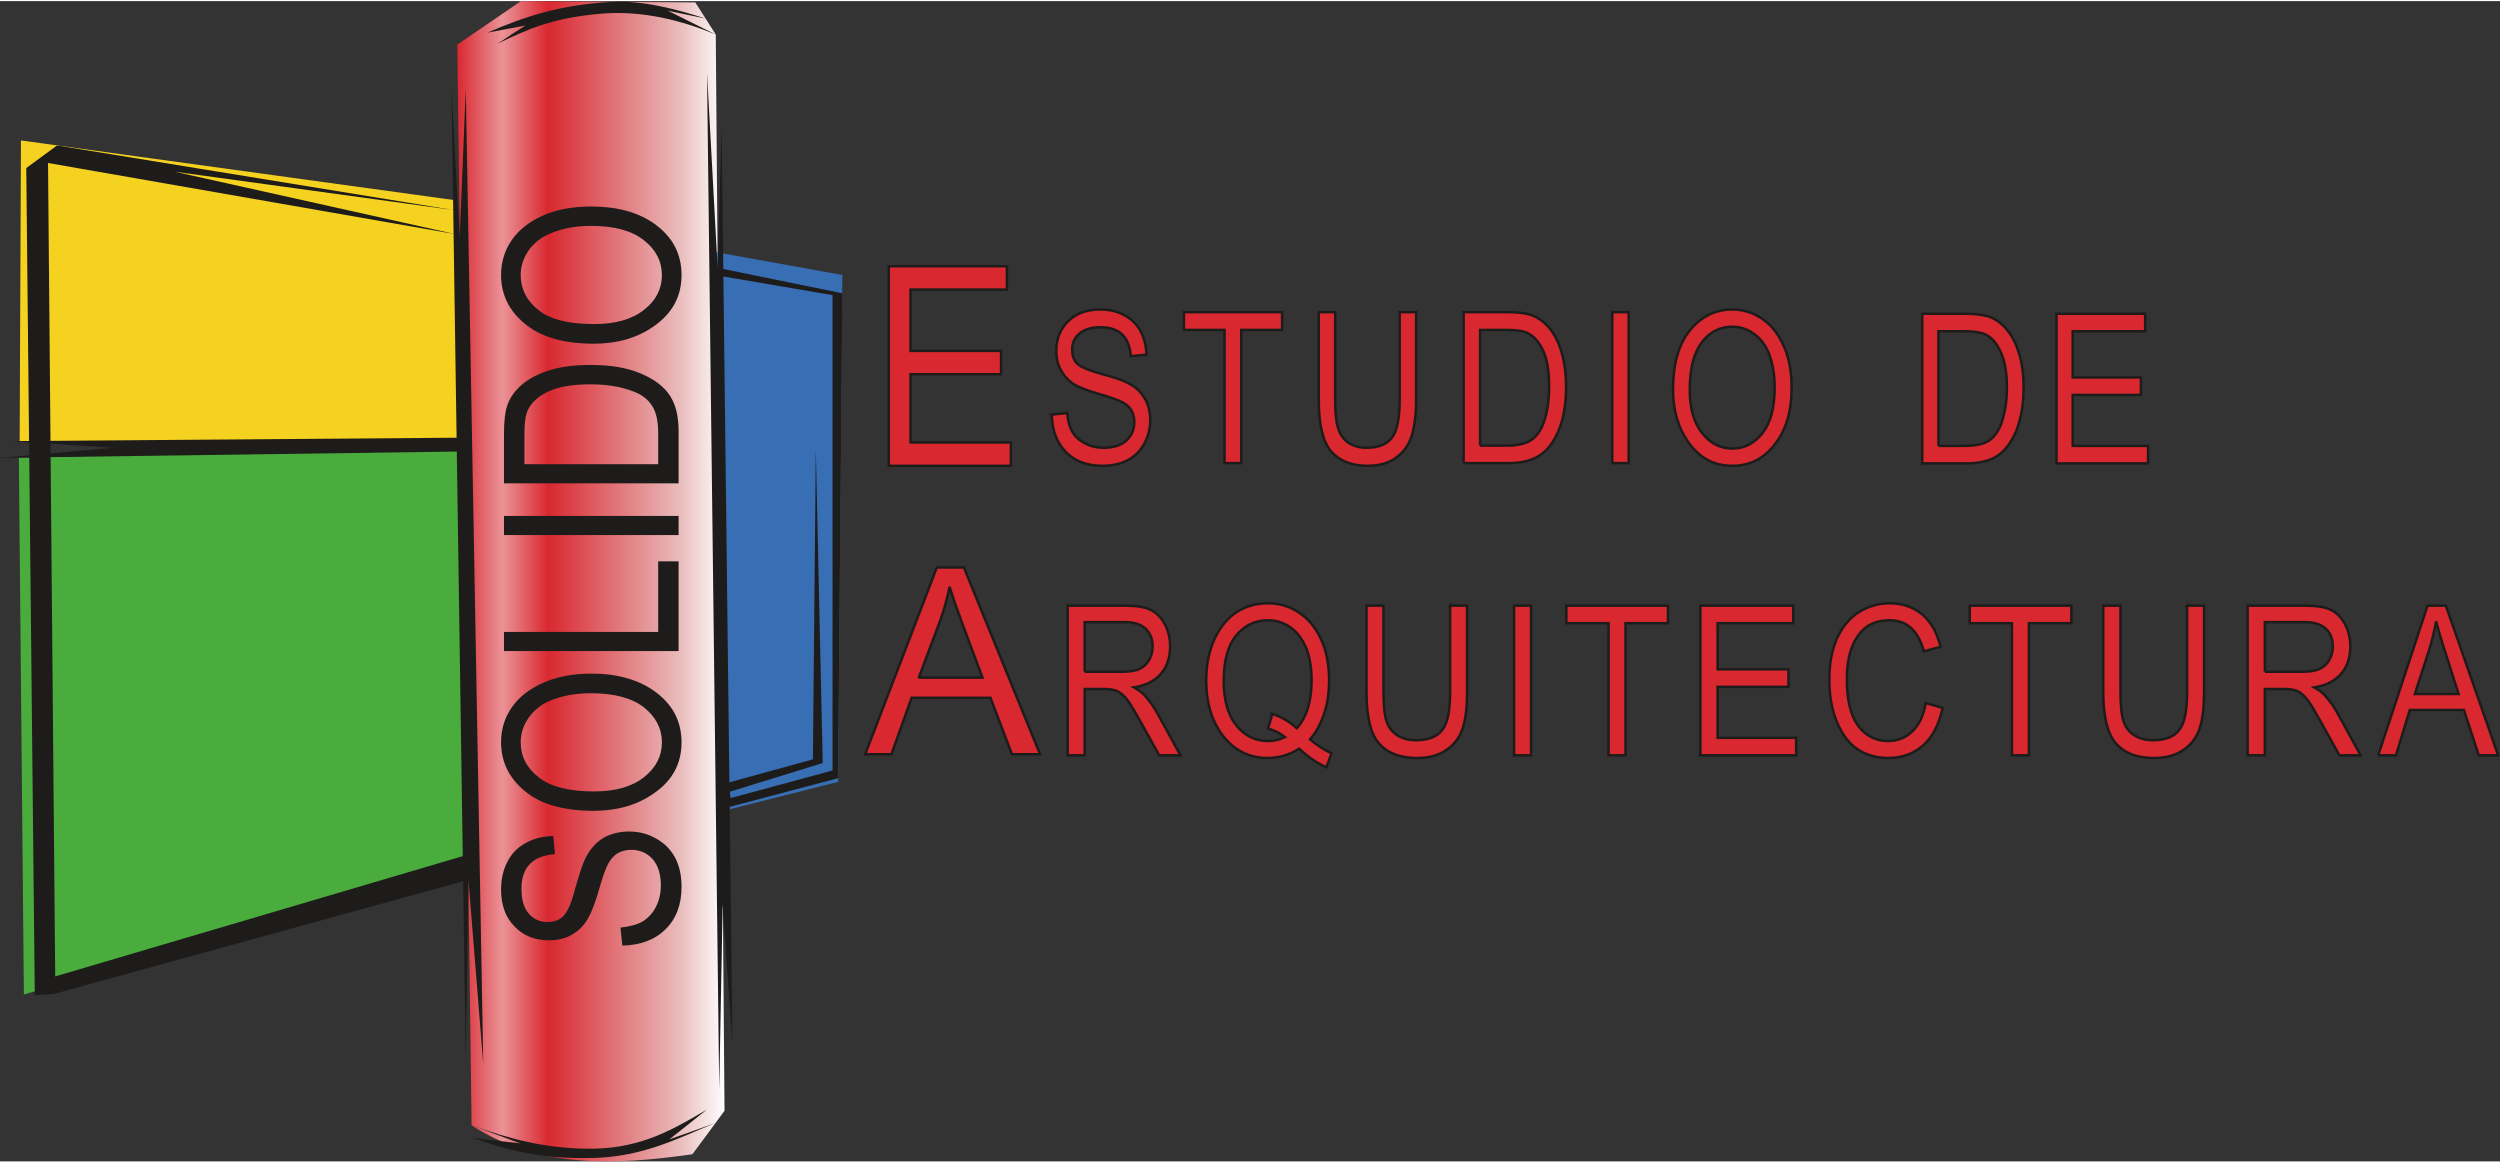 <?xml version="1.0" encoding="UTF-8"?>
<!DOCTYPE svg PUBLIC "-//W3C//DTD SVG 1.1//EN" "http://www.w3.org/Graphics/SVG/1.1/DTD/svg11.dtd">
<!-- Creator: CorelDRAW X8 -->
<svg xmlns="http://www.w3.org/2000/svg" xml:space="preserve" width="200px" height="93px" version="1.1" style="shape-rendering:geometricPrecision; text-rendering:geometricPrecision; image-rendering:optimizeQuality; fill-rule:evenodd; clip-rule:evenodd"
viewBox="0 0 9420 4372"
 xmlns:xlink="http://www.w3.org/1999/xlink">
 <rect x="0" y="0" width="9420" height="4372" fill="#333333" stroke="none"/>
 <defs>
  <style type="text/css">
   <![CDATA[
    .str0 {stroke:#1E1C1A;stroke-width:9.457}
    .fil2 {fill:#F5D120}
    .fil3 {fill:#4AAC3C}
    .fil4 {fill:#1E1C1A}
    .fil1 {fill:#386EB4}
    .fil6 {fill:#D92830;fill-rule:nonzero}
    .fil5 {fill:#1E1C1A;fill-rule:nonzero}
    .fil0 {fill:url(#id0)}
   ]]>
  </style>
  <linearGradient id="id0" gradientUnits="userSpaceOnUse" x1="1722.66" y1="2186.08" x2="2729.65" y2="2186.08">
   <stop offset="0" style="stop-opacity:1; stop-color:#D92830"/>
   <stop offset="0.169" style="stop-opacity:1; stop-color:#EB9397"/>
   <stop offset="0.341" style="stop-opacity:1; stop-color:#D92830"/>
   <stop offset="0.831" style="stop-opacity:1; stop-color:#E9BBBB"/>
   <stop offset="1" style="stop-opacity:1; stop-color:#FEFEFE"/>
  </linearGradient>
 </defs>
 <g id="Capa_x0020_1">
  <g id="_1750453817072">
   <path class="fil0" d="M1723 164l240 -164 657 5 77 121c11,1352 22,2703 33,4055 -40,55 -81,110 -121,164 -294,42 -581,54 -832,-109l-54 -4072z"/>
   <polygon class="fil1" points="2686,944 3174,1032 3158,2942 2703,3057 "/>
   <polygon class="fil2" points="79,525 74,1658 1725,1675 1713,750 "/>
   <polygon class="fil3" points="90,3743 1747,3256 1725,1675 71,1721 "/>
   <polygon class="fil4" points="1746,3221 208,3675 181,610 1715,878 659,643 1713,788 215,544 99,629 131,3746 203,3741 1765,3311 "/>
   <polygon class="fil4" points="1743,1645 1743,1697 0,1721 427,1683 41,1658 "/>
   <polygon class="fil4" points="2704,1034 3137,1108 3137,2899 2753,3003 2750,2979 3100,2871 3074,1688 3063,2857 2747,2944 2746,3037 3158,2928 3174,1101 2694,1003 "/>
   <path class="fil4" d="M1876 160c118,-57 208,-96 382,-112 162,-15 314,26 439,78 -60,-30 -121,-60 -181,-90 48,10 95,20 143,30 -104,-34 -238,-70 -356,-63 -192,11 -323,54 -467,116 48,-9 96,-18 144,-27 -35,22 -70,45 -104,68z"/>
   <polygon class="fil4" points="1701,327 1732,896 1755,330 1821,4007 1765,3311 1755,3991 "/>
   <polygon class="fil4" points="2664,270 2710,4101 2723,3403 2760,3931 2719,472 2704,1005 "/>
   <path class="fil4" d="M1777 4236c137,49 282,91 463,88 183,-4 302,-76 423,-147 -47,38 -94,75 -141,112 58,-20 116,-41 174,-62 -138,56 -269,127 -459,132 -203,5 -325,-30 -454,-75 59,7 118,14 178,20 -61,-22 -123,-45 -184,-68z"/>
   <path class="fil5" d="M2345 3559l-7 -68c37,-4 65,-12 85,-24 20,-13 37,-31 49,-55 12,-24 18,-50 18,-80 0,-42 -10,-75 -31,-99 -21,-23 -48,-35 -81,-35 -19,0 -36,5 -51,13 -14,9 -26,22 -35,39 -10,17 -23,54 -39,112 -15,50 -31,87 -46,108 -15,22 -35,39 -58,51 -23,12 -50,18 -80,18 -53,0 -97,-17 -130,-52 -34,-34 -51,-81 -51,-139 0,-40 8,-75 24,-105 15,-30 38,-54 68,-70 29,-17 64,-26 105,-27l6 68c-43,4 -74,16 -95,38 -21,22 -31,53 -31,93 0,41 9,72 27,93 18,21 42,32 70,32 27,0 48,-8 62,-24 15,-15 30,-50 44,-105 15,-53 28,-91 38,-112 17,-33 39,-58 66,-75 28,-16 60,-25 98,-25 38,0 72,9 103,27 32,18 55,42 71,72 16,30 24,67 24,110 0,66 -20,120 -60,159 -40,40 -94,60 -163,62zm-108 -508c-112,0 -199,-24 -259,-74 -60,-49 -90,-111 -90,-185 0,-47 13,-91 40,-130 27,-39 66,-70 118,-93 51,-23 112,-35 183,-35 97,0 177,23 238,67 68,49 101,113 101,192 0,80 -34,144 -104,192 -62,44 -138,66 -227,66zm1 -73c81,0 144,-18 189,-54 45,-36 67,-79 67,-131 0,-52 -23,-96 -68,-132 -45,-35 -112,-53 -199,-53 -57,0 -107,9 -152,27 -34,14 -62,36 -82,64 -20,28 -31,59 -31,93 0,54 23,98 68,133 44,35 114,53 208,53zm319 -529l-658 0 0 -72 581 0 0 -266 77 0 0 338zm0 -437l-658 0 0 -72 658 0 0 72zm0 -195l-658 0 0 -187c0,-46 4,-81 12,-105 10,-31 30,-58 57,-81 28,-23 63,-41 106,-54 42,-13 92,-19 151,-19 74,0 137,10 189,32 52,22 89,50 111,85 22,34 32,78 32,134l0 195zm-77 -72l0 -115c0,-46 -7,-81 -23,-105 -15,-24 -39,-43 -73,-55 -44,-17 -98,-26 -160,-26 -67,0 -120,9 -158,27 -38,18 -64,42 -77,70 -9,19 -13,49 -13,91l0 113 504 0zm-243 -454c-112,0 -199,-25 -259,-75 -60,-49 -90,-111 -90,-184 0,-48 13,-91 40,-131 27,-39 66,-70 118,-93 51,-23 112,-34 183,-34 97,0 177,22 238,66 68,49 101,113 101,192 0,80 -34,144 -104,193 -62,44 -138,66 -227,66zm1 -74c81,0 144,-18 189,-54 45,-35 67,-79 67,-130 0,-53 -23,-97 -68,-132 -45,-36 -112,-54 -199,-54 -57,0 -107,9 -152,28 -34,14 -62,35 -82,63 -20,29 -31,60 -31,93 0,54 23,99 68,134 44,35 114,52 208,52z"/>
   <path class="fil6 str0" d="M3963 1558l58 -6c3,31 10,56 21,73 11,18 27,32 48,42 20,11 43,16 68,16 37,0 66,-9 86,-27 20,-18 30,-41 30,-70 0,-16 -3,-31 -11,-44 -7,-12 -18,-22 -33,-30 -15,-8 -47,-20 -97,-34 -44,-13 -75,-26 -94,-39 -18,-14 -33,-31 -43,-51 -11,-20 -16,-43 -16,-69 0,-46 15,-84 45,-113 29,-29 70,-44 120,-44 35,0 65,7 91,21 26,14 46,33 61,59 14,26 22,56 23,90l-59 6c-3,-37 -14,-64 -33,-82 -19,-18 -46,-27 -81,-27 -35,0 -61,8 -80,24 -18,15 -27,35 -27,60 0,23 6,41 20,54 13,12 44,25 91,38 46,12 78,23 97,33 29,14 50,33 64,57 15,23 22,52 22,85 0,32 -8,62 -23,89 -15,27 -36,47 -62,61 -27,14 -58,21 -95,21 -58,0 -104,-17 -138,-52 -34,-35 -52,-82 -53,-141zm651 183l0 -502 -153 0 0 -67 370 0 0 67 -154 0 0 502 -63 0zm660 -569l62 0 0 329c0,55 -6,100 -16,135 -11,36 -31,64 -59,84 -28,21 -64,31 -108,31 -61,0 -107,-19 -138,-55 -31,-37 -46,-102 -46,-195l0 -329 62 0 0 329c0,51 4,89 12,111 8,24 21,41 39,53 19,12 41,18 67,18 44,0 75,-12 95,-37 20,-25 30,-73 30,-145l0 -329zm241 569l0 -569 161 0c40,0 70,3 91,10 27,9 51,26 71,50 20,24 35,54 46,91 11,37 17,80 17,131 0,64 -9,119 -28,164 -19,45 -43,76 -73,95 -30,19 -68,28 -116,28l-169 0zm62 -66l100 0c40,0 70,-7 91,-20 20,-13 36,-34 47,-63 15,-39 22,-85 22,-139 0,-58 -7,-104 -23,-137 -16,-33 -36,-55 -60,-66 -17,-8 -43,-11 -79,-11l-98 0 0 436zm498 66l0 -569 62 0 0 569 -62 0zm229 -277c0,-97 21,-171 64,-224 43,-52 96,-78 160,-78 41,0 78,12 112,35 34,23 61,57 81,102 20,44 30,97 30,158 0,84 -19,153 -58,206 -42,59 -97,88 -166,88 -69,0 -124,-30 -166,-90 -38,-54 -57,-120 -57,-197zm63 1c0,70 16,125 47,163 31,39 69,58 113,58 45,0 83,-19 114,-58 31,-39 46,-97 46,-173 0,-49 -8,-92 -23,-131 -13,-29 -31,-53 -56,-71 -24,-17 -51,-26 -80,-26 -47,0 -85,19 -115,58 -30,39 -46,99 -46,180z"/>
   <polygon class="fil6 str0" points="3349,1751 3349,999 3794,999 3794,1087 3431,1087 3431,1318 3772,1318 3772,1406 3431,1406 3431,1663 3809,1663 3809,1751 "/>
   <path class="fil6 str0" d="M7243 1742l0 -564 159 0c39,0 70,4 90,10 27,9 50,26 70,50 20,24 35,54 46,90 11,36 17,79 17,129 0,64 -10,118 -28,163 -19,44 -43,76 -73,95 -29,18 -67,27 -115,27l-166 0zm61 -66l98 0c40,0 70,-6 91,-19 20,-13 36,-34 47,-63 14,-38 22,-84 22,-138 0,-57 -8,-102 -24,-135 -15,-33 -35,-55 -59,-66 -17,-7 -43,-11 -78,-11l-97 0 0 432zm445 66l0 -564 334 0 0 66 -273 0 0 174 257 0 0 66 -257 0 0 192 284 0 0 66 -345 0z"/>
   <path class="fil6 str0" d="M4023 2842l0 -564 214 0c45,0 78,5 99,16 21,10 39,28 52,52 14,25 21,53 21,86 0,42 -12,77 -35,103 -23,27 -57,44 -101,51 18,10 32,20 41,31 19,21 36,45 50,72l84 153 -80 0 -65 -117c-25,-45 -43,-76 -56,-93 -13,-16 -25,-26 -37,-32 -12,-5 -28,-8 -50,-8l-73 0 0 250 -64 0zm64 -315l137 0c30,0 53,-3 68,-10 16,-7 28,-18 37,-33 9,-15 14,-32 14,-52 0,-28 -9,-51 -26,-67 -18,-16 -43,-25 -78,-25l-152 0 0 187zm849 255c29,24 56,41 81,52l-19 53c-35,-15 -69,-39 -103,-70 -36,23 -75,35 -119,35 -71,0 -128,-30 -172,-89 -39,-53 -59,-121 -59,-202 0,-61 11,-114 32,-159 21,-44 49,-78 83,-100 35,-22 74,-33 117,-33 43,0 81,11 116,34 36,23 63,56 84,100 21,44 31,96 31,156 0,47 -6,90 -19,127 -13,38 -30,70 -53,96zm-142 -96c37,12 67,30 92,54 37,-40 56,-101 56,-181 0,-48 -7,-90 -21,-123 -15,-34 -35,-60 -60,-77 -26,-18 -53,-26 -84,-26 -47,0 -87,19 -119,57 -31,38 -47,95 -47,171 0,74 16,130 48,169 32,39 72,58 118,58 23,0 45,-5 65,-15 -20,-15 -41,-26 -64,-32l16 -55zm670 -408l64 0 0 326c0,55 -5,100 -16,134 -11,36 -32,63 -61,83 -29,21 -67,31 -112,31 -63,0 -111,-18 -143,-55 -32,-36 -47,-101 -47,-193l0 -326 64 0 0 326c0,51 4,88 12,111 8,23 22,40 41,52 19,12 42,18 69,18 45,0 78,-12 98,-37 21,-25 31,-73 31,-144l0 -326zm241 564l0 -564 64 0 0 564 -64 0zm356 0l0 -498 -159 0 0 -66 383 0 0 66 -160 0 0 498 -64 0zm346 0l0 -564 350 0 0 66 -285 0 0 174 267 0 0 66 -267 0 0 192 296 0 0 66 -361 0zm849 -197l64 18c-14,64 -39,111 -74,142 -36,31 -79,47 -130,47 -45,0 -83,-11 -115,-32 -32,-20 -58,-54 -78,-100 -20,-46 -30,-101 -30,-164 0,-62 10,-114 30,-157 20,-43 48,-76 82,-97 35,-22 74,-33 116,-33 47,0 87,14 121,41 33,28 57,69 70,123l-63 17c-21,-78 -64,-117 -129,-117 -32,0 -60,7 -84,23 -23,16 -42,40 -56,74 -14,33 -21,75 -21,126 0,78 14,135 42,174 29,39 67,58 114,58 35,0 65,-12 90,-36 25,-23 43,-59 51,-107zm325 197l0 -498 -159 0 0 -66 383 0 0 66 -160 0 0 498 -64 0zm660 -564l64 0 0 326c0,55 -5,100 -16,134 -11,36 -32,63 -61,83 -29,21 -67,31 -112,31 -64,0 -111,-18 -143,-55 -32,-36 -48,-101 -48,-193l0 -326 65 0 0 326c0,51 4,88 12,111 8,23 22,40 41,52 19,12 42,18 69,18 45,0 78,-12 98,-37 21,-25 31,-73 31,-144l0 -326zm228 564l0 -564 215 0c44,0 77,5 99,16 21,10 39,28 52,52 14,25 21,53 21,86 0,42 -12,77 -35,103 -23,27 -57,44 -101,51 18,10 32,20 41,31 19,21 36,45 50,72l84 153 -80 0 -65 -117c-25,-45 -43,-76 -56,-93 -13,-16 -25,-26 -37,-32 -12,-5 -28,-8 -50,-8l-73 0 0 250 -65 0zm65 -315l137 0c30,0 53,-3 68,-10 16,-7 28,-18 37,-33 9,-15 14,-32 14,-52 0,-28 -9,-51 -26,-67 -18,-16 -43,-25 -78,-25l-152 0 0 187zm427 315l186 -564 69 0 197 564 -73 0 -56 -171 -204 0 -52 171 -67 0zm138 -231l165 0 -50 -157c-16,-48 -27,-87 -35,-117 -6,37 -15,72 -26,108l-54 166z"/>
   <path class="fil6 str0" d="M3260 2838l270 -704 102 0 287 704 -106 0 -81 -213 -297 0 -76 213 -99 0zm202 -289l240 0 -73 -195c-22,-59 -39,-108 -51,-147 -9,46 -22,91 -38,135l-78 207z"/>
  </g>
 </g>
</svg>
